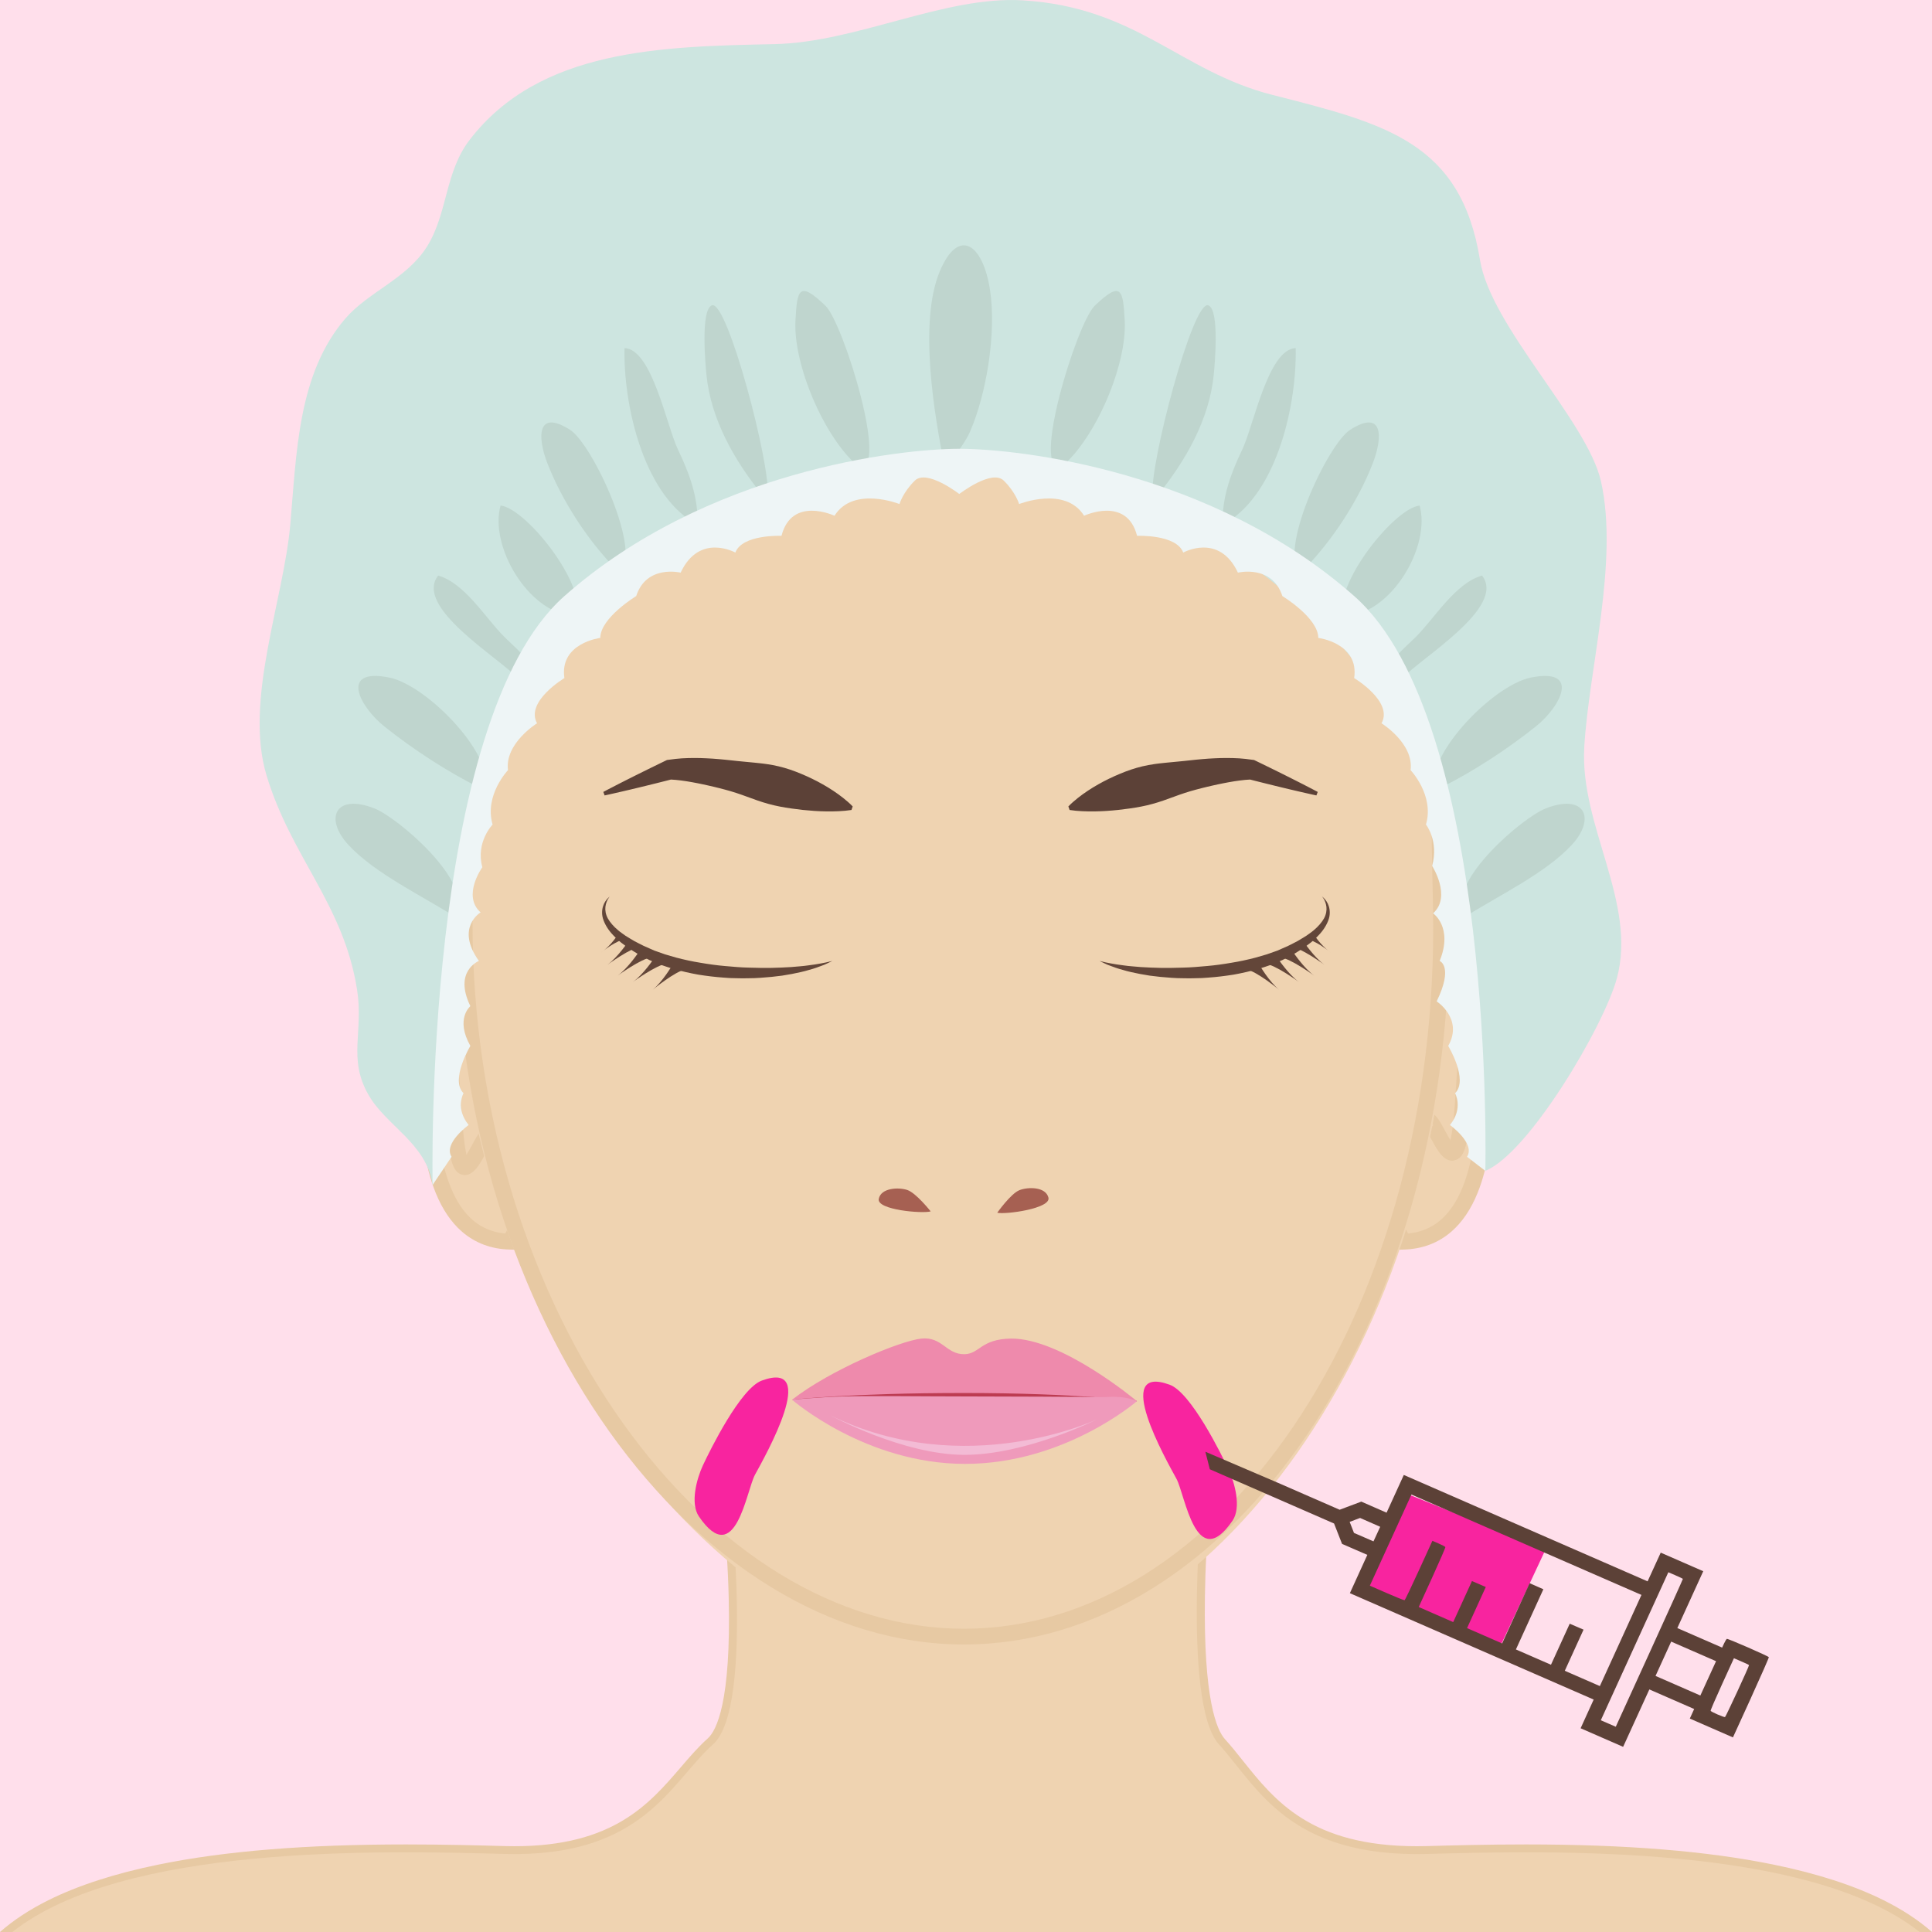 <svg width="200" height="200" viewBox="0 0 200 200" fill="none" xmlns="http://www.w3.org/2000/svg">
<path d="M0 0H200V200H0V0Z" fill="#FFDFEB"/>
<g clip-path="url(#clip0_1015_417)">
<path d="M16.764 194.613C23.515 193.234 31.788 192.565 42.054 192.565C46.006 192.565 49.594 192.663 52.213 192.735C52.566 192.744 52.919 192.748 53.263 192.748C64.245 192.748 68.421 187.879 71.778 183.966C72.663 182.934 73.499 181.959 74.382 181.174C75.551 180.132 76.327 178.028 76.752 174.742C77.072 172.267 77.189 169.119 77.102 165.387C76.985 160.468 76.537 155.791 76.34 153.929L97.836 152.404V152.096L100.001 152.25L102.165 152.096V152.404L123.675 153.93C123.512 155.76 123.142 160.357 123.069 165.231C123.015 168.926 123.139 172.063 123.439 174.551C123.836 177.831 124.528 179.977 125.558 181.112C126.151 181.765 126.73 182.491 127.343 183.258C129.018 185.356 130.917 187.736 133.873 189.587C137.272 191.715 141.459 192.75 146.675 192.751C146.675 192.751 146.676 192.751 146.678 192.751C147.039 192.751 147.414 192.746 147.787 192.736C150.407 192.665 153.994 192.566 157.946 192.566C168.214 192.566 176.486 193.235 183.236 194.614C189.286 195.848 194.004 197.652 197.342 199.999H199.999C198.603 198.772 196.921 197.667 194.963 196.696C191.891 195.17 188.058 193.933 183.575 193.018C176.712 191.617 168.329 190.935 157.944 190.935C153.969 190.935 150.368 191.033 147.739 191.105C147.381 191.116 147.023 191.12 146.675 191.12C146.674 191.12 146.674 191.12 146.673 191.12C135.729 191.119 131.97 186.411 128.653 182.255C128.024 181.466 127.43 180.722 126.802 180.031C125.961 179.104 124.575 175.952 124.732 165.256C124.825 159.058 125.403 153.317 125.409 153.26L125.494 152.426L103.83 150.889V150.346L99.999 150.617L96.169 150.346V150.889L74.491 152.427L74.591 153.273C74.599 153.331 75.289 159.188 75.436 165.437C75.688 176.171 74.181 179.149 73.259 179.968C72.295 180.828 71.423 181.843 70.5 182.918C67.204 186.762 63.468 191.119 53.262 191.119C52.933 191.119 52.596 191.114 52.258 191.105C49.63 191.034 46.028 190.935 42.054 190.935C31.671 190.935 23.288 191.616 16.423 193.018C11.939 193.933 8.108 195.17 5.034 196.696C3.077 197.667 1.396 198.773 0 199.999H2.658C5.996 197.652 10.713 195.848 16.763 194.614L16.764 194.613Z" fill="#E7C9A3"/>
<path d="M147.763 191.92C133.374 192.311 130.169 184.967 126.18 180.57C122.234 176.221 124.581 153.177 124.581 153.177L102.997 151.646V151.221L99.999 151.433L97.002 151.221V151.646L75.418 153.177C75.418 153.177 78.217 176.657 73.819 180.57C69.422 184.483 66.625 192.31 52.236 191.92C39.371 191.57 12.771 190.907 1.279 200H198.718C187.227 190.908 160.625 191.57 147.762 191.92H147.763Z" fill="#EFD3B1"/>
<path d="M45.459 91.535C45.459 91.535 38.816 93.778 39.962 99.384C41.108 104.991 44.085 113.065 44.314 114.858C44.543 116.653 44.543 128.314 52.788 128.539L55.996 122.483L45.459 91.534V91.535Z" fill="#EFD3B1"/>
<path d="M44.955 92.633C44.385 92.902 43.583 93.345 42.819 93.979C41.054 95.447 40.367 97.213 40.778 99.225C41.428 102.41 42.677 106.401 43.681 109.606C44.466 112.115 45.033 113.927 45.14 114.759C45.165 114.953 45.185 115.227 45.211 115.576C45.324 117.079 45.56 120.208 46.653 122.896C47.864 125.876 49.715 127.449 52.299 127.694L55.093 122.416L44.953 92.633L44.955 92.632V92.633ZM52.766 129.355C50.841 129.303 49.175 128.677 47.813 127.492C46.703 126.527 45.793 125.183 45.108 123.499C43.919 120.578 43.671 117.28 43.551 115.696C43.526 115.37 43.508 115.114 43.489 114.962C43.401 114.269 42.793 112.331 42.091 110.085C41.077 106.844 39.815 102.811 39.148 99.546C38.617 96.945 39.515 94.591 41.745 92.737C43.363 91.391 45.116 90.791 45.191 90.765L45.987 90.497L56.901 122.554L53.291 129.369L52.77 129.355H52.768H52.766Z" fill="#E7C9A3"/>
<path d="M152.605 91.535C152.605 91.535 159.248 93.778 158.102 99.384C156.959 104.991 153.98 113.065 153.751 114.858C153.521 116.653 153.521 128.314 145.277 128.539L142.069 122.483L152.606 91.534L152.605 91.535Z" fill="#EFD3B1"/>
<path d="M142.97 122.416L145.766 127.694C148.348 127.449 150.2 125.874 151.411 122.896C152.503 120.208 152.738 117.079 152.852 115.576C152.879 115.227 152.9 114.953 152.924 114.759C153.03 113.927 153.597 112.115 154.382 109.606C155.386 106.401 156.634 102.411 157.286 99.226C157.693 97.228 157.019 95.472 155.278 94.009C154.51 93.364 153.687 92.91 153.108 92.635L142.97 122.417V122.418V122.416ZM141.167 122.554L152.081 90.497L152.876 90.765C152.951 90.791 154.703 91.391 156.322 92.737C158.552 94.591 159.45 96.945 158.92 99.546C158.252 102.811 156.99 106.843 155.974 110.085C155.271 112.331 154.663 114.27 154.577 114.963C154.557 115.115 154.539 115.373 154.513 115.697C154.394 117.281 154.145 120.578 152.956 123.5C152.272 125.186 151.362 126.529 150.252 127.493C148.89 128.677 147.223 129.304 145.299 129.356L144.777 129.37L141.168 122.555L141.169 122.554H141.167Z" fill="#E7C9A3"/>
<path d="M152.086 95.454C152.086 95.454 155.514 95.916 154.686 99.158C153.859 102.399 151.968 107.84 151.731 110.156C151.495 112.47 151.376 118.953 150.431 119.301C149.486 119.648 148.066 114.902 147.594 116.175L152.086 95.454Z" fill="#EFD3B1"/>
<path d="M150.317 120.139C150.451 120.139 150.585 120.113 150.722 120.063C151.78 119.675 152.055 117.909 152.399 112.435C152.455 111.543 152.503 110.773 152.558 110.236C152.701 108.831 153.515 106.12 154.303 103.499C154.759 101.976 155.191 100.54 155.494 99.356C155.795 98.174 155.656 97.152 155.079 96.317C154.115 94.921 152.275 94.657 152.198 94.647L152.083 95.454L151.966 96.26C151.978 96.262 153.163 96.442 153.704 97.235C154.005 97.674 154.061 98.239 153.878 98.96C153.584 100.111 153.156 101.534 152.705 103.039C151.895 105.732 151.058 108.517 150.901 110.074C150.841 110.642 150.793 111.426 150.736 112.335C150.655 113.624 150.564 115.085 150.42 116.333C150.327 117.148 150.23 117.685 150.15 118.035C149.945 117.707 149.725 117.3 149.578 117.027C148.948 115.861 148.532 115.091 147.731 115.145C147.532 115.159 147.047 115.258 146.809 115.896L148.374 116.454C148.349 116.513 148.217 116.699 147.945 116.757C147.671 116.815 147.47 116.697 147.423 116.651C147.564 116.785 147.891 117.39 148.107 117.789C148.387 118.307 148.676 118.844 148.981 119.26C149.407 119.844 149.856 120.138 150.316 120.138L150.317 120.139Z" fill="#E7C9A3"/>
<path d="M152.086 95.454C152.086 95.454 155.514 95.916 154.686 99.158C153.859 102.399 151.968 107.84 151.731 110.156C151.495 112.47 151.376 118.953 150.431 119.301C149.486 119.648 148.066 114.902 147.594 116.175L152.086 95.454Z" fill="#EFD3B1"/>
<path d="M150.317 120.139C150.451 120.139 150.585 120.113 150.722 120.063C151.78 119.675 152.055 117.909 152.399 112.435C152.455 111.543 152.503 110.773 152.558 110.236C152.701 108.831 153.515 106.12 154.303 103.499C154.759 101.976 155.191 100.54 155.494 99.356C155.795 98.174 155.656 97.152 155.079 96.317C154.115 94.921 152.275 94.657 152.198 94.647L152.083 95.454L151.966 96.26C151.978 96.262 153.163 96.442 153.704 97.235C154.005 97.674 154.061 98.239 153.878 98.96C153.584 100.111 153.156 101.534 152.705 103.039C151.895 105.732 151.058 108.517 150.901 110.074C150.841 110.642 150.793 111.426 150.736 112.335C150.655 113.624 150.564 115.085 150.42 116.333C150.327 117.148 150.23 117.685 150.15 118.035C149.945 117.707 149.725 117.3 149.578 117.027C148.948 115.861 148.532 115.091 147.731 115.145C147.532 115.159 147.047 115.258 146.809 115.896L148.374 116.454C148.349 116.513 148.217 116.699 147.945 116.757C147.671 116.815 147.47 116.697 147.423 116.651C147.564 116.785 147.891 117.39 148.107 117.789C148.387 118.307 148.676 118.844 148.981 119.26C149.407 119.844 149.856 120.138 150.316 120.138L150.317 120.139Z" fill="#E7C9A3"/>
<path d="M46.357 96.959C46.357 96.959 42.928 97.422 43.757 100.663C44.584 103.904 46.475 109.345 46.713 111.66C46.949 113.976 47.067 120.458 48.014 120.806C48.959 121.153 50.379 116.406 50.852 117.68L46.359 96.959H46.358H46.357Z" fill="#EFD3B1"/>
<path d="M48.126 121.643C47.992 121.643 47.856 121.618 47.72 121.569C46.663 121.181 46.386 119.415 46.042 113.941C45.987 113.049 45.938 112.279 45.883 111.742C45.74 110.337 44.926 107.626 44.139 105.005C43.682 103.482 43.25 102.045 42.949 100.862C42.646 99.68 42.786 98.658 43.363 97.823C44.326 96.426 46.166 96.163 46.244 96.152L46.358 96.96L46.475 97.766C46.464 97.768 45.279 97.948 44.736 98.74C44.436 99.18 44.379 99.745 44.563 100.465C44.857 101.616 45.285 103.038 45.736 104.544C46.544 107.237 47.382 110.022 47.541 111.579C47.598 112.146 47.648 112.93 47.706 113.839C47.787 115.129 47.879 116.59 48.021 117.836C48.115 118.652 48.21 119.188 48.293 119.539C48.497 119.209 48.716 118.804 48.864 118.531C49.496 117.365 49.912 116.595 50.713 116.648C50.911 116.662 51.397 116.762 51.634 117.4L50.07 117.957C50.095 118.016 50.226 118.202 50.499 118.26C50.773 118.318 50.972 118.201 51.021 118.155C50.88 118.288 50.553 118.892 50.337 119.293C50.057 119.811 49.767 120.347 49.462 120.763C49.035 121.347 48.588 121.641 48.128 121.641H48.127L48.126 121.643Z" fill="#E7C9A3"/>
<path d="M46.321 78.89C44.974 85.588 47.251 90.065 47.251 97.41C47.251 138.355 76.2 172.137 99.768 172.137C124.782 172.137 150.03 138.944 150.03 98C150.03 92.305 149.375 81.294 150.764 81.192C147.58 61.67 138.891 45.084 127.102 34.798C125.063 33.019 122.93 31.429 120.719 30.045C117.369 27.948 113.836 26.323 110.162 25.234C108.296 24.68 106.393 24.263 104.46 23.991C102.7 23.745 100.917 23.617 99.112 23.617C75.633 23.617 55.721 44.992 48.77 74.595C49.568 75.432 45.256 78.215 46.32 78.891H46.319L46.321 78.89Z" fill="#EFD3B1"/>
<path d="M99.113 21.715C75.633 21.715 55.721 43.09 48.771 72.692C49.569 73.53 45.257 76.313 46.321 76.989C44.974 83.687 47.251 88.164 47.251 95.509C47.251 136.454 72.009 170.235 99.768 170.235C127.527 170.235 150.03 137.043 150.03 96.099C150.03 90.404 149.375 79.393 150.764 79.291C147.58 59.769 138.891 43.183 127.102 32.897C125.063 31.118 122.93 29.528 120.719 28.143C117.369 26.047 113.836 24.422 110.162 23.333C108.296 22.779 106.393 22.362 104.46 22.09C102.7 21.844 100.917 21.716 99.112 21.716H99.111L99.113 21.715ZM99.113 23.346C100.817 23.346 102.537 23.465 104.225 23.701C106.053 23.959 107.887 24.357 109.68 24.889C113.157 25.923 116.57 27.478 119.824 29.514C121.942 30.84 124.019 32.387 125.996 34.112C128.843 36.596 131.534 39.491 133.993 42.715C136.456 45.942 138.703 49.525 140.674 53.362C142.666 57.238 144.389 61.404 145.796 65.745C147.152 69.925 148.226 74.3 148.991 78.766C148.968 78.807 148.944 78.85 148.922 78.896C148.759 79.223 148.633 79.634 148.534 80.15C148.392 80.899 148.3 81.924 148.252 83.28C148.168 85.675 148.235 88.804 148.296 91.565C148.331 93.232 148.366 94.808 148.366 96.099C148.366 101.056 148.026 106.008 147.36 110.82C146.71 115.505 145.739 120.114 144.478 124.516C143.24 128.832 141.71 132.992 139.928 136.883C138.166 140.727 136.146 144.34 133.922 147.62C131.707 150.888 129.271 153.853 126.684 156.432C124.085 159.022 121.31 161.243 118.438 163.035C115.531 164.849 112.493 166.24 109.407 167.172C106.256 168.123 103.011 168.606 99.768 168.606C96.524 168.606 93.247 168.115 90.031 167.146C86.88 166.197 83.75 164.78 80.734 162.936C77.749 161.111 74.851 158.853 72.119 156.225C69.393 153.604 66.818 150.599 64.466 147.295C62.096 143.967 59.938 140.317 58.052 136.445C56.135 132.51 54.484 128.318 53.148 123.987C51.778 119.548 50.724 114.922 50.017 110.237C49.287 105.403 48.918 100.447 48.918 95.509C48.918 92.408 48.537 89.862 48.168 87.402C47.654 83.971 47.211 81.008 47.956 77.305L48.091 76.63C48.29 76.407 48.53 76.155 48.706 75.971C49.159 75.497 49.627 75.006 49.965 74.523C50.516 73.734 50.602 73.08 50.508 72.58C52.193 65.569 54.63 58.976 57.752 52.98C60.895 46.942 64.664 41.643 68.951 37.227C73.262 32.788 78.001 29.344 83.037 26.989C88.211 24.572 93.619 23.347 99.114 23.347L99.116 23.346H99.113Z" fill="#E7C9A3"/>
<path d="M103.234 125.544C103.234 125.544 104.64 123.553 105.536 123.204C106.43 122.857 108.247 122.841 108.533 123.975C108.82 125.11 104.091 125.745 103.233 125.543L103.234 125.544Z" fill="#A66052"/>
<path d="M96.344 125.403C96.344 125.403 94.832 123.486 93.92 123.186C93.008 122.885 91.193 122.963 90.968 124.111C90.742 125.258 95.5 125.65 96.345 125.403L96.344 125.404V125.403Z" fill="#A66052"/>
<path d="M54.836 28.74C71.497 11.435 93.924 9.655 98.778 9.474V9.453C98.778 9.453 98.942 9.452 99.254 9.46C99.565 9.452 99.731 9.453 99.731 9.453V9.474C104.585 9.655 127.013 11.435 143.673 28.74C162.457 48.252 158.916 80.578 149.981 102.556C149.981 102.556 149.169 74.491 147.795 70.902C146.42 67.314 136.342 50.942 124.202 49.821C113.995 48.878 105.482 48.756 102.234 48.984H100.525C100.525 48.984 99.348 48.345 99.037 48.321C98.727 48.345 98.779 49.821 98.779 49.821L97.711 48.453C94.462 48.224 84.514 48.879 74.307 49.821C62.167 50.943 52.089 67.314 50.714 70.902C49.339 74.491 47.735 102.299 47.735 102.299C38.803 80.32 36.053 48.251 54.836 28.739V28.738V28.74Z" fill="#5C4137"/>
<path d="M63.106 92.83C63.106 92.83 63.033 92.911 62.931 93.082C62.834 93.254 62.716 93.526 62.673 93.874C62.633 94.223 62.691 94.649 62.921 95.073C63.16 95.493 63.522 95.914 63.995 96.307C64.226 96.508 64.504 96.685 64.769 96.881C65.065 97.052 65.35 97.247 65.666 97.421C65.982 97.582 66.333 97.774 66.64 97.919C66.998 98.077 67.364 98.238 67.736 98.403C68.1 98.531 68.472 98.662 68.847 98.795C69.237 98.909 69.633 99.023 70.03 99.139C70.836 99.348 71.664 99.53 72.505 99.664C73.342 99.809 74.187 99.929 75.026 100.001C75.862 100.073 76.69 100.152 77.492 100.167C78.295 100.197 79.072 100.202 79.81 100.196C80.548 100.18 81.245 100.152 81.89 100.11C82.531 100.051 83.128 100.018 83.645 99.939C84.168 99.876 84.621 99.802 84.994 99.732C85.37 99.674 85.656 99.592 85.857 99.55C86.058 99.505 86.164 99.479 86.164 99.479C86.164 99.479 86.066 99.526 85.882 99.613C85.695 99.693 85.43 99.851 85.066 99.971C84.707 100.109 84.266 100.271 83.746 100.407C83.231 100.568 82.638 100.692 81.987 100.822C81.66 100.878 81.32 100.937 80.968 100.997C80.613 101.039 80.245 101.083 79.868 101.127C79.112 101.197 78.31 101.269 77.48 101.268C77.065 101.281 76.642 101.279 76.216 101.264C75.787 101.259 75.354 101.248 74.919 101.203C74.047 101.142 73.163 101.034 72.284 100.894C71.406 100.739 70.538 100.533 69.69 100.298C69.269 100.166 68.854 100.034 68.446 99.888C68.039 99.719 67.637 99.554 67.24 99.389C66.876 99.204 66.519 99.025 66.175 98.839C65.792 98.619 65.49 98.412 65.157 98.206C64.841 97.99 64.541 97.759 64.254 97.542C63.984 97.292 63.714 97.068 63.484 96.817C63.009 96.328 62.665 95.78 62.472 95.252C62.271 94.717 62.307 94.192 62.427 93.817C62.544 93.435 62.742 93.19 62.876 93.037C63.019 92.887 63.108 92.824 63.108 92.824L63.106 92.83Z" fill="#634639"/>
<path d="M67.575 102.455C67.575 102.455 69.899 100.53 70.971 100.355L69.562 99.965C69.562 99.965 68.608 101.598 67.575 102.455Z" fill="#634639"/>
<path d="M65.523 101.652C65.523 101.652 67.958 99.864 69.04 99.753L67.657 99.281C67.657 99.281 66.607 100.856 65.523 101.652Z" fill="#634639"/>
<path d="M63.928 101.008C63.928 101.008 66.364 99.221 67.446 99.109L66.062 98.639C66.062 98.639 65.011 100.214 63.928 101.009V101.008Z" fill="#634639"/>
<path d="M62.879 99.874C62.879 99.874 65.314 98.087 66.396 97.975L65.013 97.504C65.013 97.504 63.963 99.079 62.879 99.874Z" fill="#634639"/>
<path d="M62.264 98.582C62.264 98.582 63.796 97.297 64.876 97.184L63.972 96.725C63.972 96.725 63.348 97.786 62.264 98.583V98.582Z" fill="#634639"/>
<path d="M136.876 92.83C136.876 92.83 136.948 92.911 137.051 93.082C137.149 93.254 137.265 93.526 137.31 93.874C137.35 94.223 137.292 94.649 137.062 95.073C136.824 95.493 136.461 95.914 135.989 96.307C135.757 96.508 135.481 96.685 135.214 96.881C134.92 97.052 134.634 97.247 134.318 97.421C134.003 97.582 133.652 97.774 133.343 97.919C132.985 98.077 132.62 98.238 132.247 98.403C131.883 98.531 131.512 98.662 131.137 98.795C130.747 98.909 130.35 99.023 129.953 99.139C129.148 99.348 128.32 99.53 127.479 99.664C126.641 99.809 125.797 99.929 124.959 100.001C124.122 100.073 123.295 100.152 122.493 100.167C121.69 100.197 120.913 100.202 120.175 100.196C119.437 100.18 118.74 100.152 118.094 100.11C117.454 100.051 116.858 100.018 116.339 99.939C115.817 99.876 115.364 99.802 114.991 99.732C114.615 99.674 114.329 99.592 114.128 99.55C113.927 99.505 113.82 99.479 113.82 99.479C113.82 99.479 113.919 99.526 114.103 99.613C114.29 99.693 114.555 99.851 114.919 99.971C115.278 100.109 115.718 100.271 116.239 100.407C116.754 100.568 117.347 100.692 117.998 100.822C118.324 100.878 118.665 100.937 119.017 100.997C119.372 101.039 119.74 101.083 120.117 101.127C120.872 101.197 121.674 101.269 122.505 101.268C122.92 101.281 123.342 101.279 123.77 101.264C124.199 101.259 124.632 101.248 125.067 101.203C125.939 101.142 126.823 101.034 127.702 100.894C128.579 100.739 129.448 100.533 130.296 100.298C130.717 100.166 131.132 100.034 131.54 99.888C131.947 99.719 132.349 99.554 132.745 99.389C133.108 99.204 133.467 99.025 133.811 98.839C134.194 98.619 134.496 98.412 134.83 98.206C135.146 97.99 135.445 97.759 135.734 97.542C136.002 97.292 136.273 97.068 136.502 96.817C136.977 96.328 137.321 95.78 137.515 95.252C137.715 94.717 137.679 94.192 137.559 93.817C137.442 93.435 137.244 93.19 137.111 93.037C136.968 92.887 136.879 92.824 136.879 92.824H136.878L136.876 92.83Z" fill="#634639"/>
<path d="M132.407 102.455C132.407 102.455 130.083 100.53 129.011 100.355L130.42 99.965C130.42 99.965 131.374 101.598 132.407 102.455Z" fill="#634639"/>
<path d="M134.46 101.652C134.46 101.652 132.024 99.864 130.942 99.753L132.326 99.281C132.326 99.281 133.377 100.856 134.46 101.652Z" fill="#634639"/>
<path d="M136.054 101.008C136.054 101.008 133.618 99.221 132.537 99.109L133.92 98.639C133.92 98.639 134.971 100.214 136.054 101.009V101.008Z" fill="#634639"/>
<path d="M137.102 99.874C137.102 99.874 134.667 98.087 133.585 97.975L134.968 97.504C134.968 97.504 136.019 99.079 137.102 99.874Z" fill="#634639"/>
<path d="M137.718 98.582C137.718 98.582 136.187 97.297 135.105 97.184L136.01 96.725C136.01 96.725 136.633 97.786 137.718 98.583V98.582Z" fill="#634639"/>
<path d="M88.141 83.85C87.691 83.921 87.257 83.953 86.828 83.975C86.398 83.997 85.976 84 85.557 83.996C85.14 83.99 84.727 83.974 84.316 83.947C83.907 83.92 83.501 83.885 83.099 83.843C82.697 83.8 82.297 83.749 81.902 83.691C81.506 83.633 81.112 83.572 80.723 83.494C80.529 83.456 80.335 83.414 80.143 83.37C79.951 83.325 79.76 83.274 79.569 83.224C79.379 83.173 79.189 83.116 79.001 83.058C78.812 83 78.625 82.939 78.437 82.874C78.064 82.747 77.691 82.606 77.32 82.472L76.761 82.27C76.575 82.207 76.388 82.141 76.2 82.08C76.013 82.015 75.825 81.962 75.635 81.905C75.447 81.847 75.257 81.796 75.069 81.746C74.879 81.696 74.689 81.645 74.499 81.597L73.93 81.457C73.74 81.41 73.55 81.37 73.36 81.325C73.171 81.279 72.981 81.238 72.792 81.199C72.412 81.114 72.034 81.048 71.654 80.975C71.467 80.943 71.276 80.907 71.089 80.878L70.525 80.798L69.966 80.735L69.414 80.696L69.71 80.633L68.824 80.86L67.938 81.082C67.643 81.157 67.346 81.229 67.051 81.301L66.162 81.518L65.273 81.731L64.38 81.94L63.486 82.144L63.039 82.245L62.59 82.343L62.453 81.98L62.857 81.767L63.263 81.556L64.076 81.137L64.889 80.724L65.704 80.314L66.522 79.908C66.794 79.774 67.066 79.638 67.34 79.505L68.159 79.105L68.978 78.707L69.045 78.675L69.275 78.645C69.493 78.616 69.714 78.586 69.933 78.56L70.586 78.504L71.232 78.476C71.447 78.472 71.659 78.471 71.874 78.467C72.089 78.462 72.299 78.472 72.511 78.475C72.725 78.479 72.934 78.489 73.146 78.5C73.569 78.516 73.985 78.548 74.405 78.583L75.031 78.641C75.238 78.661 75.446 78.685 75.653 78.707C75.757 78.718 75.861 78.728 75.964 78.74C76.067 78.753 76.171 78.764 76.274 78.774L76.897 78.835L78.142 78.954C78.351 78.974 78.557 78.996 78.764 79.02L79.073 79.057L79.382 79.1C79.587 79.13 79.792 79.163 79.995 79.201C80.198 79.239 80.399 79.282 80.601 79.33C81.003 79.425 81.398 79.539 81.788 79.67C81.983 79.737 82.178 79.806 82.37 79.879C82.562 79.956 82.753 80.029 82.944 80.109C83.325 80.269 83.702 80.436 84.074 80.618C84.447 80.799 84.815 80.992 85.177 81.198C85.54 81.403 85.899 81.622 86.251 81.855C86.603 82.09 86.95 82.336 87.287 82.604C87.456 82.738 87.624 82.877 87.788 83.022C87.953 83.167 88.115 83.318 88.271 83.484L88.142 83.849L88.143 83.848L88.141 83.85Z" fill="#5C4137"/>
<path d="M110.724 83.85C111.174 83.921 111.607 83.953 112.037 83.975C112.467 83.997 112.889 84 113.306 83.996C113.724 83.99 114.137 83.974 114.547 83.947C114.957 83.92 115.362 83.885 115.764 83.843C116.166 83.8 116.565 83.749 116.961 83.691C117.357 83.633 117.751 83.572 118.14 83.494C118.335 83.456 118.528 83.414 118.72 83.37C118.913 83.325 119.104 83.274 119.295 83.224C119.484 83.173 119.674 83.116 119.863 83.058C120.051 83 120.239 82.939 120.426 82.874C120.8 82.747 121.172 82.606 121.544 82.472L122.102 82.27C122.289 82.207 122.476 82.141 122.663 82.08C122.851 82.015 123.04 81.962 123.228 81.905C123.417 81.847 123.607 81.796 123.795 81.746C123.985 81.696 124.175 81.645 124.365 81.597L124.934 81.457C125.124 81.41 125.314 81.37 125.503 81.325C125.693 81.279 125.883 81.238 126.072 81.199C126.451 81.114 126.83 81.048 127.209 80.975C127.397 80.943 127.586 80.907 127.775 80.878L128.338 80.798L128.897 80.735L129.45 80.696L129.153 80.633L130.039 80.86L130.926 81.082C131.221 81.157 131.518 81.229 131.813 81.301L132.701 81.518L133.591 81.731L134.484 81.94L135.379 82.144L135.825 82.245L136.274 82.343L136.411 81.98L136.007 81.767L135.602 81.556L134.79 81.137L133.975 80.724L133.16 80.314L132.344 79.908C132.072 79.774 131.8 79.638 131.526 79.505L130.707 79.105L129.888 78.707L129.821 78.675L129.591 78.645C129.373 78.616 129.152 78.586 128.933 78.56L128.28 78.504L127.634 78.476C127.419 78.472 127.207 78.471 126.992 78.467C126.777 78.462 126.567 78.472 126.355 78.475C126.142 78.479 125.932 78.489 125.72 78.5C125.297 78.516 124.879 78.548 124.461 78.583L123.835 78.641C123.628 78.661 123.42 78.685 123.213 78.707C123.11 78.718 123.005 78.728 122.902 78.74C122.799 78.753 122.696 78.764 122.592 78.774L121.97 78.835L120.724 78.954C120.515 78.974 120.309 78.996 120.102 79.02L119.793 79.057L119.484 79.1C119.279 79.13 119.074 79.163 118.871 79.201C118.668 79.239 118.467 79.282 118.265 79.33C117.863 79.425 117.468 79.539 117.078 79.67C116.883 79.737 116.69 79.806 116.496 79.879C116.304 79.956 116.113 80.029 115.922 80.109C115.541 80.269 115.164 80.436 114.792 80.618C114.419 80.799 114.051 80.992 113.688 81.198C113.325 81.403 112.967 81.622 112.615 81.855C112.263 82.09 111.916 82.336 111.579 82.604C111.41 82.738 111.242 82.877 111.079 83.022C110.914 83.167 110.753 83.318 110.596 83.484L110.725 83.849L110.723 83.848L110.724 83.85Z" fill="#5C4137"/>
<path d="M164 77.371C164.465 69.271 167.592 58.158 165.737 49.847C164.345 43.609 154.334 33.847 153.207 26.903C151.23 14.737 143.487 12.815 131.726 9.825C122.146 7.39 117.693 0.764 105.89 0.037C97.824 -0.459 88.698 4.386 80.174 4.567C68.606 4.815 55.889 5.018 48.618 14.478C46.045 17.823 46.357 22.056 44.212 25.508C42.139 28.845 38.163 30.19 35.772 32.95C30.81 38.678 30.707 46.918 30.048 54.317C29.349 62.18 25.255 72.508 27.588 80.256C30.152 88.768 35.57 93.599 36.963 102.448C37.652 106.83 36 109.537 38.114 113.287C39.961 116.564 44.127 118.305 44.787 122.66L46.039 119.841C46.039 115.082 46.099 110.343 46.469 105.684C47.543 92.179 48.815 73.552 60.731 64.001C70.851 55.889 91.106 47.14 104.597 48.291C119.737 49.582 136.891 61.651 144.447 74.315C150.444 84.367 153.064 109.931 153.759 121.204C158.269 119.383 166.057 106.183 167.382 101.256C169.486 93.433 163.536 85.517 164.003 77.37L164.004 77.368L164 77.371Z" fill="#CDE5E0"/>
<path d="M47.195 94.958C43.792 92.782 38.812 90.431 36.071 87.467C33.55 84.741 34.688 82.104 38.746 83.68C41.207 84.636 48.779 91.202 47.195 94.233V94.958Z" fill="#BFD5CE"/>
<path d="M49.606 81.527C46.289 79.878 42.744 77.559 39.81 75.22C37.191 73.132 35.117 69.107 40.296 70.139C44.297 70.936 51.659 78.587 50.162 82.072L49.606 81.527Z" fill="#BFD5CE"/>
<path d="M53.684 70.274C51.685 68.096 42.798 62.849 45.358 59.581C48.109 60.366 50.186 63.891 52.195 65.918C53.319 67.051 57.198 70.174 53.683 70.456V70.274H53.684Z" fill="#BFD5CE"/>
<path d="M59.245 63.741C54.679 63.362 50.651 56.551 51.817 52.335C54.562 52.602 61.504 61.455 59.43 64.286L59.245 63.741Z" fill="#BFD5CE"/>
<path d="M63.694 58.84C60.797 55.884 58.137 51.768 56.651 47.918C55.614 45.23 55.586 42.32 59.015 44.496C61.333 45.969 66.686 57.393 64.065 59.385L63.694 58.839V58.84Z" fill="#BFD5CE"/>
<path d="M71.85 54.121C66.505 50.941 64.519 41.726 64.65 36.035C67.497 36.137 68.999 44.059 70.178 46.529C71.398 49.086 72.269 51.451 72.222 54.302L71.85 54.121Z" fill="#BFD5CE"/>
<path d="M78.894 51.218C76.035 47.689 73.595 43.422 73.134 38.823C73.033 37.815 72.499 32.053 73.694 31.608C75.307 31.01 79.825 48.299 79.449 51.216H78.893V51.218H78.894Z" fill="#BFD5CE"/>
<path d="M88.88 48.314C85.335 45.355 82.096 37.736 82.347 33.175C82.52 30.031 82.67 28.977 85.456 31.655C87.302 33.428 92.171 49.187 88.88 48.314Z" fill="#BFD5CE"/>
<path d="M151.58 94.958C154.985 92.782 159.965 90.431 162.706 87.467C165.227 84.741 164.089 82.104 160.031 83.68C157.57 84.636 149.998 91.202 151.58 94.233V94.958Z" fill="#BFD5CE"/>
<path d="M149.172 81.527C152.489 79.878 156.034 77.559 158.967 75.22C161.586 73.132 163.66 69.107 158.482 70.139C154.481 70.936 147.118 78.587 148.615 82.072L149.172 81.527Z" fill="#BFD5CE"/>
<path d="M145.094 70.274C147.093 68.096 155.98 62.849 153.419 59.581C150.668 60.366 148.591 63.891 146.582 65.918C145.459 67.051 141.579 70.174 145.094 70.456V70.274Z" fill="#BFD5CE"/>
<path d="M139.532 63.741C144.099 63.362 148.125 56.551 146.96 52.335C144.215 52.602 137.273 61.455 139.347 64.286L139.532 63.741Z" fill="#BFD5CE"/>
<path d="M135.083 58.84C137.98 55.884 140.64 51.768 142.126 47.918C143.163 45.23 143.191 42.32 139.762 44.496C137.444 45.969 132.091 57.393 134.713 59.385L135.083 58.839V58.84Z" fill="#BFD5CE"/>
<path d="M126.928 54.121C132.273 50.941 134.259 41.726 134.128 36.035C131.281 36.137 129.78 44.059 128.602 46.529C127.381 49.086 126.51 51.451 126.557 54.302L126.928 54.121Z" fill="#BFD5CE"/>
<path d="M119.883 51.218C122.742 47.689 125.182 43.422 125.643 38.823C125.744 37.815 126.278 32.053 125.083 31.608C123.47 31.01 118.952 48.299 119.328 51.216H119.884L119.883 51.218Z" fill="#BFD5CE"/>
<path d="M109.897 48.314C113.442 45.355 116.682 37.736 116.43 33.175C116.257 30.031 116.107 28.977 113.321 31.655C111.475 33.428 106.606 49.187 109.897 48.314Z" fill="#BFD5CE"/>
<path d="M97.801 48.314C96.698 42.975 95.099 33.322 97.277 28.111C99.24 23.416 101.795 25.285 102.498 30.103C103.132 34.459 102.159 40.644 100.432 44.652C99.716 46.314 98.312 47.503 97.986 49.22L97.801 48.313V48.314Z" fill="#BFD5CE"/>
<path d="M140.185 61.706C125.496 48.711 105.5 46.459 99.305 46.459C93.112 46.459 73.115 48.711 58.427 61.706C43.739 74.702 44.785 122.661 44.785 122.661L46.746 119.75C45.861 118.365 48.516 116.459 48.516 116.459C47.099 114.726 47.984 113.166 47.984 113.166C46.569 111.78 48.693 108.273 48.693 108.273C47.099 105.46 48.693 104.156 48.693 104.156C46.923 100.517 49.577 99.477 49.577 99.477C47.101 96.011 49.754 94.453 49.754 94.453C47.808 92.72 49.931 89.775 49.931 89.775C49.223 87.177 50.993 85.357 50.993 85.357C50.108 82.324 52.586 79.726 52.586 79.726C52.232 76.954 55.594 74.875 55.594 74.875C54.356 72.621 58.426 70.196 58.426 70.196C57.895 66.558 62.142 66.037 62.142 66.037C62.142 63.958 65.859 61.706 65.859 61.706C66.92 58.414 70.46 59.28 70.46 59.28C72.406 55.122 76.123 57.202 76.123 57.202C76.831 55.295 80.901 55.469 80.901 55.469C81.963 51.31 86.387 53.39 86.387 53.39C88.334 50.272 93.112 52.178 93.112 52.178C93.112 52.178 93.466 50.965 94.705 49.751C95.944 48.538 99.305 51.137 99.305 51.137C99.305 51.137 102.668 48.538 103.906 49.751C105.144 50.964 105.499 52.178 105.499 52.178C105.499 52.178 110.277 50.273 112.224 53.39C112.224 53.39 116.647 51.312 117.709 55.469C117.709 55.469 121.779 55.295 122.487 57.202C122.487 57.202 126.203 55.123 128.15 59.28C128.15 59.28 131.69 58.415 132.751 61.706C132.751 61.706 136.468 63.958 136.468 66.037C136.468 66.037 140.715 66.558 140.184 70.196C140.184 70.196 144.254 72.621 143.015 74.875C143.015 74.875 146.378 76.954 146.024 79.726C146.024 79.726 148.501 82.324 147.616 85.357C147.616 85.357 148.962 87.043 148.255 89.642C148.255 89.642 150.299 92.812 148.353 94.545C148.353 94.545 150.451 95.975 149.034 99.478C149.034 99.478 150.493 100.021 148.724 103.66C148.724 103.66 151.51 105.461 149.918 108.274C149.918 108.274 152.042 111.78 150.628 113.167C150.628 113.167 151.512 114.727 150.098 116.46C150.098 116.46 152.751 118.366 151.867 119.751L153.761 121.208C153.761 121.208 154.876 74.703 140.189 61.707H140.188L140.185 61.706Z" fill="#EEF5F6"/>
<path d="M86.966 146.471L81.997 144.899L94.772 141.801C94.772 141.801 115.276 143.484 117.694 145.049L108.547 147.486L86.966 146.471Z" fill="#BC3B51"/>
<path d="M117.693 145.05C117.693 145.05 109.909 138.508 104.657 138.571C101.551 138.609 101.398 140.148 99.863 140.186C97.946 140.232 97.562 138.346 95.377 138.571C93.191 138.797 85.963 141.801 81.995 144.9C81.995 144.9 87.977 144.202 99.824 144.202C111.672 144.202 117.692 145.05 117.692 145.05L117.693 145.049V145.05Z" fill="#EE8AAC"/>
<path d="M117.693 145.049C117.693 145.049 110.216 151.541 99.902 151.541C89.588 151.541 81.996 144.899 81.996 144.899C81.996 144.899 84.665 144.637 87.304 144.558C89.82 144.482 95.8 144.558 99.673 144.558C103.545 144.558 112.863 144.599 113.744 144.636C114.626 144.673 116.121 144.373 117.693 145.048V145.049Z" fill="#EF9ABB"/>
<path d="M85.964 146.518C85.964 146.518 93.449 150.605 99.844 150.605C106.24 150.605 113.571 146.925 113.571 146.925C113.571 146.925 99.998 153.377 85.963 146.518H85.964Z" fill="#F3BBD5"/>
<path fill-rule="evenodd" clip-rule="evenodd" d="M121.091 143.348C123.285 144.153 126.427 150.506 127.185 152.134C127.82 153.497 128.522 156.057 127.592 157.417C123.8 162.963 122.694 154.754 121.788 153.088C120.73 151.144 115.041 141.129 121.092 143.348H121.091Z" fill="#F8249F"/>
<path fill-rule="evenodd" clip-rule="evenodd" d="M78.856 142.919C76.662 143.724 73.519 150.077 72.761 151.704C72.127 153.067 71.424 155.627 72.354 156.987C76.147 162.533 77.252 154.324 78.159 152.659C79.217 150.714 84.906 140.699 78.855 142.919H78.856Z" fill="#F8249F"/>
<path fill-rule="evenodd" clip-rule="evenodd" d="M155.43 170.17L141.396 164.293L145.93 154.751L159.986 160.422L155.43 170.17Z" fill="#F8249F"/>
<path fill-rule="evenodd" clip-rule="evenodd" d="M181.269 175.749L179.394 179.855L177.161 178.88L174.929 177.904L175.154 177.411L175.38 176.916L173.061 175.902L170.74 174.888L169.383 177.86L168.026 180.832L165.826 179.871L163.625 178.909L164.301 177.423L164.978 175.938L152.359 170.432L139.739 164.925L140.642 162.943L141.546 160.96L140.236 160.391L138.928 159.822L138.515 158.767L138.102 157.713L131.672 154.906L125.241 152.098L124.78 150.284L132.284 153.496L138.681 156.288L139.802 155.867L140.923 155.447L142.23 156.019L143.538 156.592L144.43 154.64L145.322 152.687L157.94 158.194L170.559 163.7L171.239 162.214L171.918 160.729L174.119 161.691L176.319 162.652L174.978 165.594L173.636 168.537L175.955 169.548L178.274 170.558L178.479 170.121C178.592 169.881 178.721 169.671 178.766 169.655C178.877 169.613 183.067 171.443 183.109 171.551C183.127 171.598 182.299 173.485 181.268 175.744L181.269 175.749ZM180.269 171.993L179.496 171.659L178.273 174.336C177.6 175.809 177.065 177.053 177.084 177.102C177.127 177.212 178.462 177.79 178.573 177.749C178.658 177.717 181.091 172.454 181.059 172.371C181.05 172.347 180.694 172.176 180.268 171.993H180.269ZM172.19 171.715L171.38 173.491L173.7 174.505L176.02 175.519L176.833 173.742L177.645 171.965L175.323 170.951L173 169.938L172.19 171.714V171.715ZM173.451 163.079L172.707 162.758L169.211 170.42L165.715 178.082L166.49 178.416L167.265 178.751L170.746 171.12C172.661 166.924 174.221 163.47 174.211 163.446C174.202 163.421 173.859 163.256 173.45 163.08L173.451 163.079ZM143.96 159.43L141.806 164.148L143.56 164.916C144.526 165.339 145.354 165.669 145.402 165.651C145.45 165.634 146.117 164.243 146.885 162.562L148.281 159.505L148.935 159.786C149.294 159.94 149.604 160.105 149.623 160.153C149.642 160.201 149.03 161.616 148.262 163.298L146.867 166.357L148.652 167.138L150.436 167.918L151.407 165.794L152.377 163.669L153.093 163.976L153.808 164.284L152.838 166.413L151.869 168.542L153.684 169.334L155.498 170.126L156.922 167.008L158.345 163.889L159.057 164.204L159.769 164.519L158.348 167.634L156.927 170.75L158.742 171.542L160.557 172.334L161.527 170.21L162.497 168.085L163.213 168.393L163.928 168.701L162.957 170.83L161.987 172.959L163.802 173.751L165.617 174.543L167.771 169.824L169.924 165.105L158.018 159.91L146.113 154.715L143.96 159.433V159.43ZM140.257 157.342L139.717 157.544L139.94 158.115L140.163 158.685L141.172 159.123L142.183 159.561L142.531 158.807L142.878 158.053L141.837 157.595L140.795 157.138L140.255 157.34L140.257 157.342Z" fill="#5C4137"/>
</g>
<defs>
<clipPath id="clip0_1015_417">
<rect width="200" height="200" fill="white"/>
</clipPath>
</defs>
</svg>
